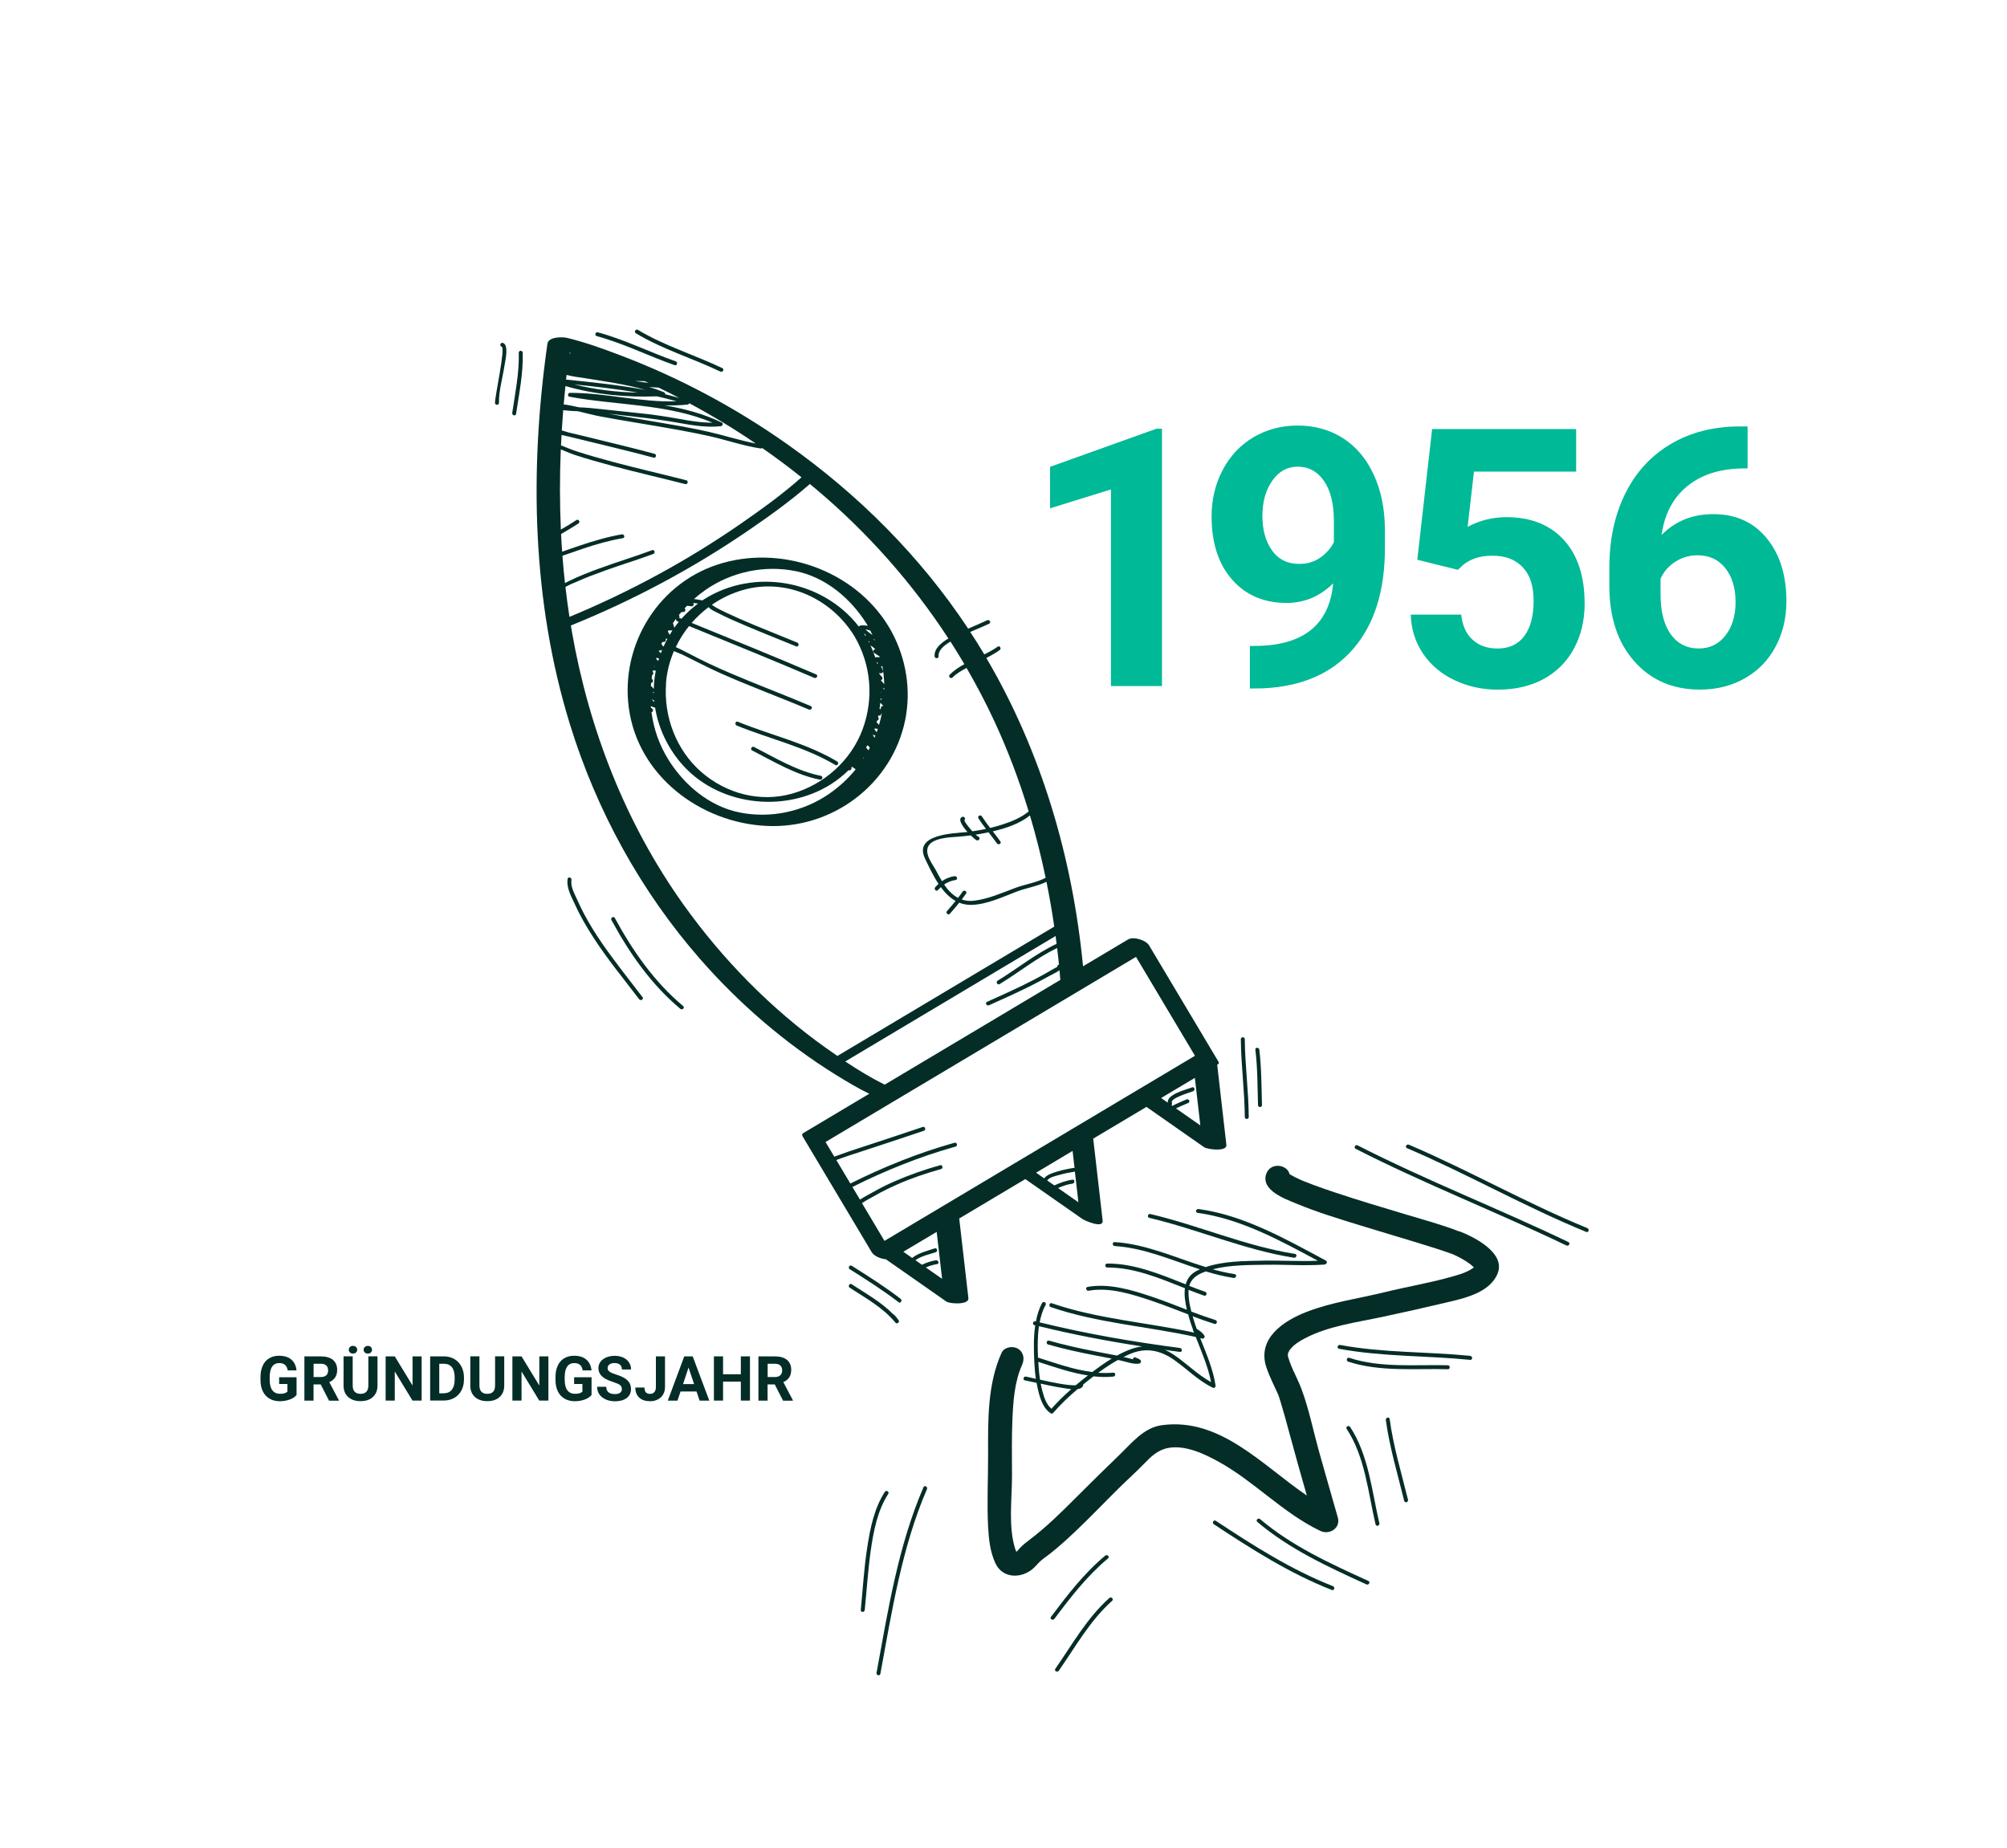 <svg xmlns="http://www.w3.org/2000/svg" id="Ebene_1" data-name="Ebene 1" viewBox="0 0 755.53 695.68"><defs><style>      .cls-1 {        fill: #052d28;      }      .cls-2 {        fill: #00b996;      }    </style></defs><g><path class="cls-1" d="M111.64,525.16c-.62.73-1.48,1.32-2.62,1.72-1.13.4-2.39.62-3.75.62s-2.7-.32-3.79-.95c-1.08-.63-1.92-1.53-2.52-2.74s-.9-2.6-.9-4.22v-1.13c0-1.67.28-3.1.83-4.32s1.37-2.15,2.42-2.79c1.05-.65,2.29-.97,3.7-.97,1.97,0,3.52.47,4.64,1.42,1.12.93,1.77,2.32,1.99,4.1h-3.34c-.15-.95-.48-1.65-1.02-2.09-.52-.45-1.23-.67-2.15-.67-1.17,0-2.05.43-2.67,1.32-.62.88-.92,2.19-.93,3.9v1.07c0,1.75.33,3.07,1,3.95s1.63,1.33,2.92,1.33,2.2-.27,2.75-.82v-2.87h-3.12v-2.54h6.56v6.66Z"></path><path class="cls-1" d="M120.77,521.18h-2.74v6.09h-3.44v-16.65h6.19c1.97,0,3.49.43,4.55,1.32s1.6,2.12,1.6,3.72c0,1.13-.25,2.09-.73,2.84-.48.75-1.23,1.37-2.24,1.82l3.6,6.81v.17h-3.69l-3.12-6.09v-.02ZM118.05,518.39h2.77c.87,0,1.53-.22,2-.65s.7-1.03.7-1.82-.22-1.4-.67-1.85-1.13-.67-2.05-.67h-2.75v5.01-.02Z"></path><path class="cls-1" d="M142.11,510.61v10.96c0,1.82-.57,3.27-1.72,4.32-1.13,1.07-2.7,1.58-4.67,1.58s-3.49-.52-4.64-1.55-1.74-2.44-1.75-4.24v-11.09h3.44v10.99c0,1.08.27,1.89.78,2.39s1.25.75,2.17.75c1.94,0,2.9-1.02,2.94-3.04v-11.08h3.45ZM134.48,508.11c0,.4-.15.75-.45,1.03s-.68.42-1.15.42-.85-.13-1.15-.42-.43-.62-.43-1.02.15-.73.43-1.03.67-.43,1.15-.43.85.15,1.15.43c.3.28.43.63.43,1.03l.02-.02ZM136.88,508.11c0-.42.15-.77.47-1.03s.68-.42,1.13-.42.82.13,1.12.42.45.63.45,1.03-.15.73-.43,1.03c-.28.28-.67.43-1.15.43s-.85-.15-1.15-.43-.43-.63-.43-1.03Z"></path><path class="cls-1" d="M158.72,527.26h-3.44l-6.67-10.96v10.96h-3.44v-16.65h3.44l6.69,10.98v-10.98h3.42v16.65Z"></path><path class="cls-1" d="M161.93,527.26v-16.65h5.12c1.47,0,2.77.33,3.94.98,1.15.67,2.05,1.6,2.7,2.82s.97,2.6.97,4.14v.77c0,1.55-.32,2.92-.95,4.12s-1.53,2.14-2.69,2.8-2.47,1-3.92,1h-5.16l-.02.02ZM165.36,513.4v11.11h1.65c1.33,0,2.37-.43,3.07-1.32s1.07-2.14,1.08-3.77v-.88c0-1.69-.35-2.97-1.05-3.85-.7-.87-1.74-1.3-3.07-1.3h-1.69v.02Z"></path><path class="cls-1" d="M189.82,510.61v10.96c0,1.82-.57,3.27-1.72,4.32-1.13,1.07-2.7,1.58-4.67,1.58s-3.49-.52-4.64-1.55-1.74-2.44-1.75-4.24v-11.09h3.44v10.99c0,1.08.27,1.89.78,2.39s1.25.75,2.17.75c1.94,0,2.9-1.02,2.94-3.04v-11.08h3.45Z"></path><path class="cls-1" d="M206.44,527.26h-3.44l-6.67-10.96v10.96h-3.44v-16.65h3.44l6.69,10.98v-10.98h3.42v16.65Z"></path><path class="cls-1" d="M222.69,525.16c-.62.73-1.48,1.32-2.62,1.72-1.13.4-2.39.62-3.75.62s-2.7-.32-3.79-.95c-1.08-.63-1.92-1.53-2.52-2.74-.58-1.2-.9-2.6-.9-4.22v-1.13c0-1.67.28-3.1.83-4.32s1.37-2.15,2.42-2.79,2.3-.97,3.7-.97c1.97,0,3.52.47,4.64,1.42,1.12.93,1.77,2.32,1.99,4.1h-3.34c-.15-.95-.48-1.65-1.02-2.09s-1.23-.67-2.15-.67c-1.17,0-2.05.43-2.67,1.32-.62.88-.92,2.19-.93,3.9v1.07c0,1.75.33,3.07,1,3.95.67.88,1.63,1.33,2.92,1.33s2.2-.27,2.75-.82v-2.87h-3.12v-2.54h6.56v6.66Z"></path><path class="cls-1" d="M234.08,522.89c0-.65-.23-1.15-.68-1.48-.45-.35-1.28-.72-2.47-1.1-1.18-.38-2.14-.77-2.82-1.13-1.89-1.02-2.84-2.4-2.84-4.12,0-.9.25-1.7.77-2.4.5-.7,1.23-1.25,2.19-1.65.95-.4,2.02-.6,3.2-.6s2.25.22,3.19.65,1.65,1.03,2.17,1.82.77,1.69.77,2.67h-3.44c0-.77-.23-1.35-.72-1.79-.48-.42-1.15-.63-2.02-.63s-1.48.18-1.95.53c-.47.35-.7.82-.7,1.4,0,.53.27,1,.82,1.37s1.35.7,2.4,1.03c1.95.58,3.37,1.32,4.27,2.19.88.87,1.33,1.95,1.33,3.25,0,1.43-.55,2.57-1.63,3.39s-2.55,1.23-4.4,1.23c-1.28,0-2.45-.23-3.5-.7s-1.85-1.12-2.4-1.92c-.55-.82-.83-1.77-.83-2.84h3.44c0,1.84,1.1,2.75,3.29,2.75.82,0,1.45-.17,1.9-.5.47-.33.68-.8.68-1.38v-.03Z"></path><path class="cls-1" d="M246.9,510.61h3.44v11.53c0,1.07-.23,2-.7,2.8-.47.82-1.13,1.43-1.99,1.89-.85.43-1.82.67-2.89.67-1.77,0-3.14-.45-4.12-1.35s-1.47-2.17-1.47-3.8h3.45c0,.82.17,1.42.52,1.8.35.38.88.58,1.62.58.65,0,1.18-.22,1.57-.67s.58-1.08.58-1.92v-11.53h-.02Z"></path><path class="cls-1" d="M262.21,523.83h-6.02l-1.15,3.44h-3.65l6.19-16.65h3.19l6.24,16.65h-3.65l-1.15-3.44h.02ZM257.12,521.06h4.17l-2.09-6.24-2.07,6.24h-.02Z"></path><path class="cls-1" d="M282.32,527.26h-3.44v-7.14h-6.69v7.14h-3.44v-16.65h3.44v6.74h6.69v-6.74h3.44v16.65Z"></path><path class="cls-1" d="M291.69,521.18h-2.74v6.09h-3.44v-16.65h6.19c1.97,0,3.49.43,4.55,1.32s1.6,2.12,1.6,3.72c0,1.13-.25,2.09-.73,2.84s-1.23,1.37-2.24,1.82l3.6,6.81v.17h-3.69l-3.12-6.09v-.02ZM288.96,518.39h2.77c.87,0,1.53-.22,2-.65s.72-1.03.72-1.82-.22-1.4-.67-1.85-1.13-.67-2.05-.67h-2.75v5.01l-.02-.02Z"></path></g><g><path class="cls-2" d="M437.41,258.27h-19.2v-74.02l-22.92,7.11v-15.62l40.07-14.35h2.06v96.88h0Z"></path><path class="cls-2" d="M501.88,219.6c-5.01,4.92-10.85,7.38-17.54,7.38-8.55,0-15.39-2.93-20.53-8.8-5.14-5.87-7.71-13.79-7.71-23.76,0-6.33,1.38-12.15,4.15-17.44,2.77-5.29,6.63-9.41,11.59-12.36s10.54-4.42,16.75-4.42,12.05,1.59,17.01,4.78c4.96,3.19,8.81,7.77,11.56,13.75s4.14,12.82,4.19,20.53v7.11c0,16.12-4.01,28.79-12.03,38.01-8.02,9.21-19.38,14.13-34.09,14.75l-4.72.07v-16.01l4.25-.07c16.7-.75,25.74-8.59,27.11-23.52h.01ZM489.05,212.29c3.1,0,5.77-.8,8.01-2.39,2.24-1.59,3.93-3.52,5.08-5.78v-7.91c0-6.51-1.24-11.56-3.72-15.15s-5.8-5.38-9.97-5.38c-3.85,0-7.02,1.76-9.5,5.28s-3.72,7.94-3.72,13.26,1.21,9.6,3.62,12.99c2.41,3.39,5.81,5.08,10.2,5.08h0Z"></path><path class="cls-2" d="M533.54,210.7l5.58-49.17h54.22v16.01h-38.47l-2.39,20.8c4.56-2.44,9.41-3.65,14.55-3.65,9.21,0,16.43,2.86,21.66,8.57,5.23,5.71,7.84,13.71,7.84,23.99,0,6.25-1.32,11.84-3.95,16.78-2.64,4.94-6.41,8.77-11.33,11.5-4.92,2.72-10.72,4.09-17.41,4.09-5.85,0-11.27-1.19-16.28-3.56s-8.96-5.7-11.86-10-4.44-9.19-4.62-14.68h19c.4,4.03,1.8,7.17,4.22,9.4,2.41,2.24,5.57,3.36,9.47,3.36,4.34,0,7.68-1.56,10.03-4.68s3.52-7.54,3.52-13.26-1.35-9.7-4.05-12.62c-2.7-2.92-6.54-4.39-11.5-4.39-4.56,0-8.26,1.2-11.1,3.59l-1.86,1.73-15.28-3.79v-.02Z"></path><path class="cls-2" d="M657.87,160.53v15.81h-1.86c-8.68.13-15.67,2.39-20.96,6.78-5.29,4.39-8.47,10.48-9.54,18.27,5.14-5.23,11.63-7.84,19.47-7.84,8.42,0,15.11,3.01,20.07,9.04,4.96,6.02,7.44,13.95,7.44,23.79,0,6.29-1.36,11.98-4.09,17.08-2.72,5.09-6.58,9.06-11.56,11.89-4.98,2.84-10.62,4.25-16.91,4.25-10.19,0-18.42-3.54-24.69-10.63s-9.4-16.55-9.4-28.37v-6.91c0-10.5,1.98-19.77,5.95-27.81,3.96-8.04,9.66-14.26,17.08-18.67,7.42-4.41,16.02-6.63,25.82-6.68h3.19-.01ZM639.13,209.03c-3.1,0-5.91.81-8.44,2.42-2.52,1.61-4.38,3.75-5.58,6.4v5.84c0,6.41,1.26,11.42,3.79,15.02,2.53,3.6,6.07,5.41,10.63,5.41,4.12,0,7.45-1.62,10-4.87s3.82-7.46,3.82-12.63-1.29-9.51-3.85-12.73c-2.57-3.23-6.02-4.84-10.37-4.84v-.02Z"></path></g><g><path class="cls-1" d="M385.98,443.88c7.15,5,14.29,9.99,21.46,15,.97.67,8.02,3.77,7.65.62-1.19-10.28-2.36-20.57-3.55-30.85,6.68-3.98,13.37-7.97,20.05-11.95,7.25,5.07,14.49,10.13,21.74,15.2,1.15.8,8.64,1.79,8.34-.89-1.15-10.06-2.31-20.12-3.46-30.18.07-.03.13-.08.2-.12.64-.38.47-.9.02-1.44v-.02c-8.62-14.46-17.26-28.92-25.88-43.38-1.19-1.98-5.87-3.4-7.88-2.21-5.66,3.36-11.3,6.75-16.96,10.11-3.95-40.79-15.6-80.66-36.4-116.06,1.72-.9,3.43-1.84,5.02-2.98.77-.55.03-1.84-.75-1.29-1.56,1.12-3.28,2.04-5.05,2.91-.9-1.52-1.84-3.05-2.78-4.55-.82-1.31-1.67-2.61-2.51-3.9,2.38-1.04,4.79-1.99,7.13-3.11.87-.42.12-1.69-.75-1.29-2.36,1.12-4.77,2.13-7.16,3.16-18.01-27.22-41.38-50.56-68.02-69.38-19.53-13.81-40.89-25.21-63.28-33.66-6.41-2.43-12.95-4.8-19.65-6.41-1.82-.44-7.06-.44-7.43,2.18-6.8,47.69-5.81,96.93,8.45,143.22,10.01,32.49,26.66,62.87,49.06,88.47,14.75,16.85,31.99,31.7,51.02,43.52,4.08,2.53,8.27,5.04,12.62,7.15-8.3,4.95-16.62,9.91-24.92,14.86-.6.35-.27,1.04,0,1.46,8.62,14.46,17.26,28.92,25.88,43.38.8,1.34,3.2,2.43,5.29,2.61,7.6,5.31,15.18,10.61,22.78,15.92,1.24.87,8.59,1.36,8.29-1.29-1.15-9.99-2.29-19.98-3.45-29.98,8.32-4.95,16.64-9.93,24.96-14.88l-.03.03ZM405.99,452.62c-2.56-1.79-5.12-3.58-7.68-5.37,1.74-.77,3.53-1.41,5.44-1.66.94-.12.95-1.62,0-1.49-2.43.32-4.67,1.17-6.85,2.16-.89-.62-1.77-1.24-2.68-1.87.75-1.26,3.82-1.87,4.85-2.16,1.76-.5,3.57-.84,5.36-1.14.08,0,.13-.05.2-.08.45,3.87.89,7.73,1.34,11.6l.02.02ZM404.51,439.75c-.13-.07-.28-.1-.45-.07-2.63.44-5.26.99-7.77,1.91-1.15.42-2.49,1-3.21,2.01-1.02-.7-2.03-1.42-3.05-2.13,2.39-1.42,4.79-2.85,7.18-4.28,2.19-1.31,4.37-2.61,6.56-3.92.25,2.16.5,4.3.74,6.46v.02ZM451.88,423.68c-3.05-2.14-6.11-4.27-9.17-6.41,1.51-.79,3.13-1.37,4.65-2.08.87-.4.12-1.69-.75-1.29-1.74.8-3.58,1.47-5.26,2.41-.12-.08-.25-.17-.37-.25.23-.22.35-.54.18-.9-.84-1.71,6.85-3.88,8-4.37.87-.37.49-1.81-.4-1.44-2.04.85-9.54,2.49-9.14,5.76-.84-.59-1.67-1.17-2.51-1.76,4.23-2.53,8.45-5.04,12.69-7.57.69,5.96,1.37,11.92,2.06,17.86l.02.03ZM362.37,335.66c-.55.8-1.12,1.59-1.72,2.36-2.06-1.09-3.77-2.88-5.22-5,0,0,0-.02-.02-.03,1.29-.89,2.73-1.47,4.34-1.71.95-.13.54-1.57-.4-1.44-1.72.23-3.33.92-4.75,1.87-.84-1.36-1.57-2.78-2.33-4.17-1.27-2.36-3.63-5.16-3.15-7.98.74-4.28,8.79-4.35,11.88-4.6,1.49-.12,2.98-.28,4.44-.47.94.9,1.77,1.61,2.18,1.81.85.44,1.61-.85.75-1.29-.38-.2-.75-.47-1.1-.79,1.34-.2,2.68-.44,4.03-.72.28-.05.55-.12.84-.18,1.07,1.39,2.14,2.76,3.16,4.18.55.77,1.86.03,1.29-.75-.92-1.29-1.89-2.53-2.86-3.78,4.89-1.14,10.08-2.85,13.99-5.99,2.31,7.73,4.27,15.57,5.91,23.47-3.43,1.84-7.77,2.44-11.31,3.77-5.16,1.92-10.23,4.22-15.75,4.87-1.66.2-3.15,0-4.5-.47.55-.72,1.09-1.47,1.61-2.23.54-.8-.75-1.54-1.29-.75v.03ZM301.74,179.68c-7.13,6.34-14.98,12-22.8,17.42-20.19,13.98-41.91,25.74-64.57,35.13-.59-3.75-1.07-7.5-1.51-11.26,1.41-.89,3.63-1.71,4.28-1.99,3.53-1.61,7.2-2.95,10.85-4.27,5.94-2.14,12-3.95,17.93-6.16.89-.33.5-1.77-.4-1.44-6.64,2.48-13.44,4.5-20.1,6.96-3.72,1.37-7.43,2.8-10.98,4.54-.49.23-1.12.54-1.76.89-.38-3.43-.7-6.86-.95-10.29.23-.07.47-.15.69-.22,2.41-.85,4.82-1.69,7.25-2.51,4.85-1.62,9.77-3.03,14.81-3.88.95-.17.54-1.59-.4-1.44-5.37.92-10.58,2.48-15.73,4.2-2.26.75-4.49,1.54-6.73,2.34-.15-2.23-.3-4.44-.4-6.66,2.21-1.27,4.4-2.58,6.54-3.97.8-.52.05-1.81-.75-1.29-1.92,1.26-3.88,2.44-5.87,3.58-.45-10.04-.45-20.12-.03-30.18,1.89.75,3.77,1.59,5.59,2.18,4.5,1.47,9.07,2.74,13.66,3.98,9.16,2.46,18.41,4.55,27.6,6.9.94.23,1.32-1.21.4-1.44-9.19-2.34-18.43-4.47-27.6-6.9-4.59-1.22-9.14-2.53-13.66-3.98-1.94-.62-3.92-1.49-5.91-2.26.07-1.31.12-2.61.2-3.92,1.19.25,2.36.54,3.53.8,3.98.94,7.95,1.91,11.93,2.9,6.39,1.59,12.82,3.11,19.18,4.85.92.25,1.32-1.19.4-1.44-6.71-1.84-13.51-3.45-20.27-5.12-4-.99-8-1.98-12.02-2.9-.49-.12-1.59-.52-2.66-.79.15-2.54.33-5.09.54-7.62,1.84.23,3.72.32,5.59.4,2.8.65,5.59,1.42,8.34,1.94,6.78,1.26,13.57,2.36,20.37,3.51,6.78,1.15,13.57,2.34,20.3,3.82,6.59,1.44,12.99,3.72,19.68,4.74.25.03.47-.05.62-.18,5.07,3.51,10.03,7.21,14.85,11.08l-.02-.07ZM214.07,134.81h-.02v-.02l.02.02ZM213.09,142.91c.07-.59.13-1.17.2-1.76,2.19.54,4.42.9,6.64,1.17,7.75,1.29,15.58,2.29,23.1,4.5-9.88-1.89-19.95-2.9-29.94-3.92ZM240.05,147.8c-8.02-.17-16.1-1.12-23.85-3.08,7.97.82,15.95,1.69,23.85,3.08ZM242.68,143.48c.5.23,1,.45,1.51.69-1.72-.2-3.43-.47-5.14-.75,1.22.05,2.43.07,3.65.07h-.02ZM214.84,132.88s0,.1.02.15h-.59v-.12c.18,0,.37-.02.54-.03h.03ZM212.2,152.26c.2-2.31.42-4.62.65-6.93,11.03,3.21,22.98,4.32,34.41,3.87,2.49.55,4.95,1.17,7.41,1.87-13.42.47-26.68-3.2-40.1-3.18-.82,0-1.04,1.31-.2,1.46,17.79,3.31,36.94,2.61,53.83,9.76-4.22.03-8.39-.65-12.54-1.42-5.27-.95-10.46-1.71-15.8-2.23-5.89-.59-11.77-1.29-17.66-1.86-1.41-.13-2.83-.2-4.28-.27-1.91-.45-3.82-.84-5.72-1.09v.02ZM238.81,156.87c5.84.6,11.57,1.39,17.36,2.44,4.99.9,10.08,1.67,15.16,1.14.65-.07,1.12-1.04.37-1.39-6.83-3.3-14.06-5.19-21.44-6.46,2.85.07,5.69,0,8.55-.3.33-.03.57-.25.67-.5,8.59,4.62,16.96,9.67,25.02,15.16-5.91-1.12-11.65-3-17.51-4.35-6.7-1.56-13.52-2.66-20.3-3.82-5.91-1-11.8-1.99-17.69-3.05,3.28.37,6.54.75,9.81,1.1v.02ZM250.43,148.43c0-.3-.15-.64-.52-.79-1.82-.75-3.68-1.41-5.57-1.98,1.19.13,2.38.22,3.58.25,2.64,1.27,5.26,2.58,7.85,3.93-1.77-.52-3.55-.99-5.34-1.42ZM257.24,340.46c-21.69-30.4-35.45-65.71-41.91-102.4-.15-.87-.28-1.74-.42-2.59,23.53-9.52,46.03-21.54,66.98-35.89,7.87-5.39,15.77-11.05,22.98-17.37.84.69,1.67,1.37,2.51,2.08,19.18,16.17,35.97,35.1,49.64,56.07-2.58,1.54-5.42,3.77-5.19,6.71.08.95,1.57.95,1.49,0-.18-2.31,2.11-4.15,4.49-5.54,1.79,2.8,3.53,5.62,5.22,8.49-2.01,1.1-3.9,2.36-5.51,3.97-.69.69.37,1.74,1.05,1.05,1.47-1.47,3.36-2.59,5.29-3.58,3.78,6.53,7.3,13.22,10.49,20.09,5.1,11,9.37,22.34,12.89,33.91-2.88,2.43-6.61,3.88-10.14,5.02-1.42.45-2.9.85-4.37,1.21-1.09-1.42-2.14-2.86-3.11-4.37-.52-.8-1.81-.07-1.29.75.89,1.37,1.84,2.69,2.83,3.98-1.71.37-3.41.67-5.12.9-.27-.3-.52-.6-.75-.87-.6-.69-1.15-1.39-1.67-2.14-.17-.25-.32-.54-.47-.8-.22-.4,0-.42-.25-.3.87-.42.12-1.69-.75-1.29-1.66.79.08,3.46,2.06,5.66-.07,0-.12.02-.18.02-5.21.54-20.27.77-15.77,10.08,1.41,2.93,3.01,6.38,5.04,9.44-.44.4-.85.8-1.24,1.26-.62.74.44,1.79,1.05,1.05.33-.38.69-.74,1.05-1.09,1.57,2.14,3.4,3.98,5.57,5.21-1.04,1.29-2.11,2.54-3.21,3.77-.64.72.42,1.77,1.05,1.05,1.21-1.37,2.39-2.74,3.53-4.17,1.39.55,2.9.85,4.57.82,5.89-.15,11.63-2.93,17.04-4.99,3.58-1.37,7.73-1.98,11.23-3.7,1.14,5.59,2.11,11.21,2.93,16.87-21.89,13.06-43.77,26.11-65.66,39.17-5.32,3.18-10.65,6.34-15.97,9.52-1.41-.97-2.8-1.94-4.18-2.91-20.77-14.78-39-33.37-53.81-54.13h-.02ZM318.25,399.56c21.86-13.04,43.72-26.08,65.59-39.12,4.52-2.69,9.02-5.39,13.54-8.07.13.99.25,1.96.37,2.95-7.92,3.72-14.75,9.34-22.19,13.86-.82.5-.07,1.79.75,1.29,7.28-4.42,13.96-9.88,21.64-13.59.25,2.06.49,4.13.69,6.21-.07.05-.15.1-.23.13-.32.17-.42.44-.37.7-.74.5-1.66.9-2.23,1.26-1.1.67-2.21,1.29-3.33,1.91-2.26,1.26-4.59,2.43-6.91,3.58-4.62,2.28-9.32,4.35-14.01,6.48-.87.4-.12,1.67.75,1.29,4.99-2.24,9.98-4.49,14.88-6.9,2.61-1.29,5.17-2.64,7.72-4.08,1.1-.62,2.71-1.31,3.93-2.19.12,1.21.22,2.41.32,3.62-11.9,7.1-23.82,14.19-35.72,21.31-10.14,6.04-20.27,12.08-30.41,18.13-5.1-2.54-10.03-5.54-14.8-8.72l.02-.03ZM324.51,452.92c1.54-1.07,3.35-1.96,4.77-2.78,2.63-1.52,5.39-2.85,8.17-4.1,5.42-2.43,11.1-4.34,16.82-5.94.92-.27.54-1.71-.4-1.44-5.86,1.66-11.6,3.65-17.17,6.09-2.8,1.22-5.51,2.59-8.17,4.1-1.44.8-3.25,1.71-4.79,2.76-.95-1.59-1.89-3.18-2.85-4.77,12.47-6.23,25.39-11.43,38.83-15.2.92-.25.54-1.69-.4-1.44-13.57,3.8-26.61,9.06-39.2,15.35-1.76-2.95-3.51-5.91-5.29-8.85,1.39-.49,2.74-1.02,4.12-1.47,3.31-1.09,6.63-2.18,9.94-3.26,6.31-2.08,12.6-4.15,18.9-6.28.9-.3.52-1.74-.4-1.44-6.29,2.13-12.59,4.2-18.9,6.28-2.98.99-5.98,1.96-8.95,2.95-1.81.59-3.63,1.36-5.47,1.96-1.1-1.84-2.19-3.68-3.3-5.52,20.19-12.03,40.35-24.07,60.54-36.1,18.78-11.2,37.56-22.39,56.34-33.59,7.4,12.4,14.8,24.82,22.19,37.22-20.19,12.03-40.35,24.07-60.54,36.1-18.78,11.2-37.56,22.39-56.34,33.59-2.83-4.74-5.66-9.47-8.47-14.21h.02ZM354.67,481.44c-2.06-1.44-4.1-2.86-6.16-4.3,1.44-.64,2.96-1.07,4.25-1.26.95-.13.54-1.57-.4-1.44-1.62.23-3.53.82-5.29,1.69-.82-.57-1.64-1.15-2.46-1.72,2.14-1.61,5.72-2.34,7.65-3.01.9-.32.52-1.76-.4-1.44-2.44.84-6.16,1.69-8.47,3.6-1.1-.77-2.23-1.56-3.33-2.33,4.18-2.49,8.37-4.99,12.55-7.48.69,5.89,1.36,11.78,2.04,17.67l.02.02Z"></path><path class="cls-1" d="M341.16,268.72c1.72-11.15-.67-22.68-6.34-32.37-.07-.1-.13-.18-.2-.28-.03-.08-.05-.15-.12-.25-12.95-21.34-40.87-31-64.42-23.27-23.47,7.7-37.43,32.2-32.99,56.27,4.62,25.11,28.81,41.94,53.56,42.16,24.81.23,46.7-17.59,50.53-42.26h-.02ZM326.15,283.87s-.02-.05-.03-.07c0,0,.03.02.05.03,0,0,0,.02-.02.03h0ZM256.52,232.92c-.3-.12-.6-.25-.9-.37.18-.23.23-.55.07-.82-.05-.07-.08-.13-.12-.2.3-.37.6-.72.9-1.09.27-.03.52-.05.79-.05.55,0,.94-.64.64-1.12-.05-.1-.1-.18-.15-.28.28-.3.57-.62.85-.92.54.02,1.07.07,1.61.17.67.13,1.34-.72.72-1.24-.02,0-.03-.03-.05-.05.64.07,1.26.15,1.89.27-2.29,1.69-4.37,3.6-6.24,5.71h0ZM253.84,236.29c-.2-.59-.35-1.17-.5-1.74.38-.55.77-1.1,1.17-1.66-.1.37.02.82.47,1,.18.07.35.15.54.22-.59.7-1.14,1.44-1.66,2.18h-.02ZM253.14,237.32c-.37.54-.7,1.09-1.04,1.66-.27-.42-.49-.87-.69-1.32.07-.1.12-.22.18-.32.52-.03,1.04-.05,1.56,0l-.02-.02ZM248.74,245.93c-.27-.3-.54-.59-.8-.89,0-.02,0-.03.02-.05.42-.12.85-.22,1.29-.3-.17.42-.33.84-.5,1.26v-.02ZM245.1,257.08c.62-.05.99-.72.52-1.26-.12-.13-.22-.27-.32-.4.07-.42.13-.85.2-1.27.38-.17.62-.69.35-1.05-.05-.07-.08-.13-.13-.2.03-.18.07-.37.12-.55.33.02.69.07,1.04.13-.1.49-.2.97-.28,1.46-.28,1.79-.44,3.58-.47,5.36-.38-.37-.75-.75-1.12-1.12.03-.37.07-.74.12-1.09h-.02ZM245.25,263.25c.33.13.67.27,1,.42.02.2.03.42.07.62-.37-.33-.72-.69-1.07-1.04ZM245.74,260.61c.13-.02.27-.08.37-.17v.57c-.13-.13-.25-.27-.38-.38l.02-.02ZM246.23,250.65c.07.08.13.17.2.27-.08,0-.17-.02-.25-.03.02-.08.03-.15.07-.23h-.02ZM247.77,248.87c-.28-.3-.55-.6-.8-.92.03-.08.05-.18.08-.27.35.05.69.1,1.04.15-.12.35-.22.69-.32,1.04ZM249.76,243.43s0-.03-.03-.03c-.27-.3-.52-.62-.75-.94.12-.25.23-.52.35-.77.2,0,.4-.02.59-.02.47,0,.87-.49.72-.94-.03-.08-.07-.18-.08-.27h.7c-.54.97-1.04,1.98-1.49,2.98v-.02ZM250.69,257.34c.32-4.27,1.37-8.39,3-12.22,1.17.55,2.48.97,3.2,1.32,4.75,2.33,9.41,4.79,14.23,6.95,10.98,4.9,22.29,9.02,33.37,13.72.87.37,1.64-.9.75-1.29-10.14-4.32-20.49-8.17-30.61-12.52-5.22-2.24-10.36-4.65-15.38-7.31-1.07-.57-2.14-1.1-3.23-1.64-.25-.12-.95-.44-1.62-.74,1.36-2.83,3.03-5.49,4.99-7.93,15.73,6.44,31.48,12.8,47.12,19.5.87.37,1.64-.9.75-1.29-15.55-6.66-31.23-13.01-46.88-19.4,1.91-2.19,4.05-4.18,6.38-5.94.79,1.04,2.58,1.74,3.5,2.23,3.41,1.77,6.96,3.28,10.51,4.79,6.29,2.68,12.65,5.16,18.96,7.77.89.37,1.27-1.07.4-1.44-5.54-2.29-11.13-4.47-16.67-6.8-3.41-1.44-6.81-2.9-10.16-4.49-1.21-.57-2.38-1.15-3.55-1.79-.42-.23-.82-.47-1.22-.74-.17-.1-.37-.33-.5-.44,3.55-2.46,7.52-4.35,11.77-5.56,16.3-4.6,33.26,3.3,41.89,17.49,6.23,10.65,7.31,23.27,3.08,34.85-4.32,11.83-14.54,20.94-26.6,24.35-12.05,3.4-24.82,0-34.16-8.15-9.46-8.25-14.21-20.87-13.27-33.27l-.03-.02ZM330.9,272.89c-.32-.3-.6-.64-.89-.95.07-.22.12-.45.17-.67.5-.07.77-.67.52-1.1-.05-.1-.12-.2-.17-.3.03-.17.07-.32.1-.49.13,0,.27.02.4.03.47.03.79-.44.74-.85.07,0,.12.03.18.05-.28,1.46-.64,2.88-1.05,4.3v-.02ZM326.93,282.47c-.28-.37-.59-.72-.89-1.07.15-.27.32-.55.47-.82.1.07.2.13.3.2.05.03.12.07.17.08.15.22.3.42.45.65-.17.32-.33.64-.5.95ZM329.53,244.42h-.07c-.75.05-1,.97-.37,1.39.75.52,1.52,1,2.29,1.51h0c-.52.05-1.05.1-1.59.08-.12,0-.23.03-.32.07-.5-1.52-1.09-3.01-1.77-4.49.69.4,1.27.89,1.82,1.42v.02ZM332.29,265.8c-.6-.05-.97.77-.59,1.21-.2-.05-.4-.12-.6-.17.12-.75.22-1.52.28-2.29,0,0,.02.03.03.03.37.33.7.7,1.02,1.07,0,.05-.02.12-.02.17h-.13v-.02ZM332.84,257.54c-.44-.52-.82-1.02-1.24-1.49.54-.13.85-.8.4-1.24-.38-.38-.7-.8-1-1.22,0-.07-.02-.13-.03-.22.17.03.33.05.52.08.5.08,1.12-.33.92-.92-.22-.6-.45-1.1-.75-1.61.17-.05.32-.12.49-.18.4,2.26.64,4.54.72,6.8h-.02ZM331.59,260.44s.12.15.17.22c-.07.02-.12.03-.17.05v-.27ZM331.52,262.82c.15.17.3.33.44.5-.18,0-.35.08-.49.2,0-.23.03-.47.05-.7h0ZM332.42,259.12h.13c.12,0,.22-.03.32-.08v.65c-.15-.18-.3-.37-.45-.57h0ZM330.6,249.71c-.12.03-.23.07-.33.1-.03,0-.05.03-.08.05-.05-.22-.12-.42-.17-.64.2.15.4.32.59.49ZM332.69,261.91s.07-.02.1-.03v.13s-.05-.07-.08-.1h-.02ZM328.84,240.77c.12-.03.2-.1.27-.17.07.15.13.3.2.47-.15-.1-.32-.18-.47-.28v-.02ZM325.93,239.2c-.1,0-.18,0-.25.03-.18-.28-.35-.55-.54-.84.32.28.65.55,1,.82h-.2l-.02-.02ZM327.34,241.61s-.13.17-.18.27c-.08-.18-.18-.37-.27-.55.15.08.3.18.47.27l-.02.02ZM325.11,285.53c-.07-.12-.13-.25-.2-.37.12.05.23.1.33.15-.05.07-.08.13-.13.22h0ZM329.19,277.76c-.23-.4-.45-.8-.65-1.22.18.08.37.15.57.23.15.07.32.08.45.05-.12.32-.23.62-.37.92v.02ZM330,275.6c-.32-.33-.57-.7-.8-1.09.03-.08.07-.17.1-.27.38.03.75.08,1.14.17-.13.4-.27.8-.4,1.21v-.02h-.03ZM327.62,237.38c.28.55.57,1.12.82,1.67-.95-.65-1.86-1.32-2.69-2.09.59.07,1.15.2,1.77.4h.1v.02ZM299.42,214.98c11.3,2.26,20.75,10.21,26.76,19.78.07.1.12.2.18.32.1.17.18.35.28.52-.87-.18-1.69-.23-2.69-.12-.3.03-.52.2-.64.4-13.51-17.47-39.35-22.26-58.33-10.23-.2.13-.38.27-.59.4-.03,0-.07-.03-.12-.05-1.02-.2-2.01-.38-3.01-.5,1.36-1.21,2.8-2.34,4.3-3.4,9.79-6.8,22.14-9.46,33.83-7.11l.02-.02ZM312.27,298.75c-9.79,6.8-22.14,9.46-33.83,7.11-11.3-2.26-20.75-10.21-26.76-19.78-3.51-5.61-5.61-11.73-6.43-17.96.6-.12.84-.95.23-1.36-.15-.1-.28-.22-.44-.33-.02-.2-.03-.4-.05-.6.52.18,1.02.37,1.54.57h.08c1.21,7.45,4.49,14.54,9.36,20.42,13.64,16.45,39.1,19.65,56.89,8.37,2.41-1.54,4.6-3.3,6.58-5.24.44.17,1.05-.05,1.07-.65,0-.17.02-.33.03-.47.05-.07.1-.12.17-.18.47.32.94.64,1.42.95-2.78,3.43-6.08,6.51-9.86,9.14l-.02.02Z"></path><path class="cls-1" d="M277.34,273.14c12.32,5.02,25.59,7.97,37.09,14.83.82.5,1.57-.79.75-1.29-11.62-6.95-25.02-9.91-37.44-14.98-.89-.37-1.27,1.07-.4,1.44h0Z"></path><path class="cls-1" d="M309.04,292.07c-9.04-1.79-17.07-6.7-25.17-10.86-.85-.44-1.61.85-.75,1.29,8.2,4.22,16.37,9.19,25.52,11.01.94.18,1.34-1.26.4-1.44h0Z"></path><path class="cls-1" d="M226.73,355.24c-2.48-3.58-4.77-7.28-6.83-11.13-1.02-1.91-1.92-3.87-2.81-5.82-.97-2.14-2.34-4.6-1.96-7.03.15-.94-1.29-1.34-1.44-.4-.55,3.45,1.47,6.8,2.85,9.82,1.92,4.25,4.3,8.3,6.83,12.22,5.22,8.12,11.4,15.58,17.24,23.27.57.75,1.87,0,1.29-.75-5.09-6.7-10.38-13.24-15.16-20.17h0Z"></path><path class="cls-1" d="M231.46,345.6c-.45-.84-1.74-.1-1.29.75,6.8,12.5,14.96,24.27,25.96,33.44.74.62,1.79-.44,1.05-1.05-10.9-9.11-18.98-20.75-25.73-33.14h0Z"></path><path class="cls-1" d="M189.27,129.08c-.94-.23-1.32,1.21-.4,1.44,1.47.38-2.58,18.73-2.53,21.14,0,.95,1.51.95,1.49,0-.07-4.59,1.39-9.39,2.06-13.91.23-1.56,1.87-8.03-.62-8.67h0Z"></path><path class="cls-1" d="M195.29,132.78c.2,7.63-1.34,15.15-2.46,22.66-.13.94,1.29,1.34,1.44.4,1.14-7.65,2.73-15.3,2.51-23.06-.03-.95-1.52-.95-1.49,0Z"></path><path class="cls-1" d="M224.65,126.54c10.09,2.74,19.47,7.48,29.32,10.93.9.32,1.31-1.12.4-1.44-9.84-3.45-19.23-8.2-29.32-10.93-.94-.25-1.32,1.19-.4,1.44Z"></path><path class="cls-1" d="M239.38,125.47c10.01,6.04,21.29,9.39,31.8,14.41.87.42,1.62-.87.75-1.29-10.51-5.02-21.79-8.39-31.8-14.41-.82-.5-1.57.79-.75,1.29Z"></path><path class="cls-1" d="M470.09,420.52c-.05-9.79-1.42-19.53-1.49-29.32,0-.95-1.49-.95-1.49,0,.07,9.79,1.44,19.52,1.49,29.32,0,.95,1.49.95,1.49,0Z"></path><path class="cls-1" d="M475.06,416.03c-.18-6.96-.17-13.94-.99-20.87-.12-.94-1.61-.95-1.49,0,.84,6.93.8,13.91.99,20.87.03.95,1.52.95,1.49,0Z"></path><path class="cls-1" d="M319.89,477.81c6.26,3.93,12.52,7.92,18.39,12.42.77.59,1.51-.7.75-1.29-5.86-4.5-12.13-8.49-18.39-12.42-.82-.52-1.56.77-.75,1.29Z"></path><path class="cls-1" d="M337.13,497.95c.54.65,1.64-.2,1.17-.9-.49-.72-1.02-1.37-1.61-2.03-.12-.13-.25-.2-.4-.22-4.52-4.62-10.28-7.8-15.67-11.33-.8-.54-1.56.77-.75,1.29,6.06,3.97,12.59,7.5,17.24,13.19h.02Z"></path><path class="cls-1" d="M549.43,463.63c-6.61-2.59-13.54-4.44-20.32-6.48-8.99-2.69-17.98-5.37-26.88-8.35-2.53-.84-5.04-1.72-7.53-2.64-1.1-.4-2.19-.84-3.3-1.27-.12-.05-.87-.35-1.04-.42-.37-.17-.75-.32-1.12-.49-1.31-.59-2.58-1.22-3.78-1.96-.84-3.7-7.23-4.64-8.8-.07-2.09,6.14,7.16,9.41,11.23,11.1,7.85,3.28,16.07,5.76,24.19,8.27,8.57,2.64,17.17,5.14,25.73,7.82,2.93.92,5.87,1.84,8.75,2.91.15.05.52.2.8.32.42.18.84.4,1.26.6,2.16,1.1,4.25,2.31,5.76,3.72.17.15.3.32.45.47-.03.02-.07.03-.13.08-2.86,2.01-5.74,2.69-9.56,3.75-7.82,2.14-15.83,3.48-23.7,5.42-9.86,2.43-19.98,3.75-29.51,7.43-8.75,3.38-18.73,10.01-15.25,20.75,1.15,3.55,2.91,6.91,4.44,10.31.33.75,0-.08.33.89.44,1.29.82,2.61,1.21,3.93.89,2.96,1.69,5.94,2.49,8.92,2.19,8.15,4.49,16.25,6.8,24.37-17.06-11.67-32.74-29.49-54.65-26.48-6.76.94-11.26,6.71-15.85,11.13-5.59,5.39-11.13,10.83-16.62,16.34-5.44,5.46-11,10.91-17.14,15.57-1.31.99-2.54,1.94-3.67,3.11-.38.4-.92,1.12-1.42,1.52-.07-.2-.38-.94-.42-1.07-2.68-8.45-1.21-18.63-1.21-27.65,0-7.2-.17-14.39.17-21.59.3-6.64.84-13.91,3.62-20.05,1-2.23.67-4.79-1.61-6.13-1.94-1.14-5.12-.62-6.13,1.61-5.31,11.77-5.1,25.46-5.05,38.11.03,9.07-.47,18.23,0,27.28.25,4.69.75,9.51,2.76,13.81,2.63,5.64,9.36,5.81,13.78,2.31,1.02-.8,1.86-1.89,2.8-2.81,1.19-1.15,2.64-2.08,3.95-3.1,3.16-2.49,6.16-5.21,9.09-7.97,5.76-5.42,11.21-11.16,16.84-16.72,3.1-3.06,6.36-5.98,9.41-9.11,2.69-2.78,5.17-5.24,9.09-6.01,6.44-1.26,13.71,2.21,19.15,5.22,13.49,7.46,24.25,19.35,38.2,25.99,3.4,1.62,7.72-1.02,6.58-5.05-2.38-8.39-4.82-16.74-7.15-25.12-2.16-7.77-3.75-15.9-6.61-23.45-.87-2.31-1.99-4.52-3.01-6.76-.47-1.04-.9-2.09-1.31-3.18-.2-.55-.38-1.12-.55-1.69-.08-.27-.13-.55-.2-.84,0-.17.03-.54.08-.74.03-.08.05-.17.07-.22.03-.07.08-.17.17-.32.54-1.07.49-.9,1.15-1.62,1.37-1.49,2.88-2.39,4.89-3.46,8.84-4.7,19.5-6.03,29.17-8.1,7.88-1.69,15.8-3.45,23.63-5.31,6.93-1.64,16.72-3.62,19.78-10.93,3.28-7.85-8.79-13.84-14.26-15.98l-.02.07ZM382.89,584.83c-.08-.12-.15-.23-.22-.35.1.07.13.2.22.35ZM382.55,584.25h0s-.07-.13-.12-.2c.05.1.08.17.12.2ZM555.15,476.82h0c0-.12.02-.12,0,0ZM555.17,477.66h0v.05-.05Z"></path><path class="cls-1" d="M498.76,475.95c.69-.05,1.07-1.02.37-1.39-14.95-8.03-30.88-17.09-47.95-19.42-.94-.13-1.34,1.31-.4,1.44,16.1,2.19,31.12,10.38,45.31,18.04-7,.3-14.08-.18-21.09-.03-6.75.13-14.46.15-21.09,2.41-11.36-3.46-22.28-8.64-34.3-9.41-.95-.07-.95,1.42,0,1.49,11.23.72,21.51,5.36,32.1,8.77-.38.17-.77.35-1.15.54-2.36,1.19-3.62,3-4.2,5.1-9.56-3.77-19.28-7.88-29.56-7.82-.95,0-.95,1.49,0,1.49,10.16-.05,19.8,4.07,29.26,7.8-.35,2.58.12,5.44.75,8.1-4.45-1.71-8.89-3.45-13.39-4.97-7.55-2.54-15.98-5.05-24-3.63-.94.17-.54,1.61.4,1.44,8-1.42,16.47,1.36,23.97,3.88,4.55,1.54,9,3.31,13.49,5.02.13.45.25.92.37,1.34.42,1.46.9,2.9,1.42,4.34-.03.23.03.49.25.67.07.17.12.33.18.5-17.83-3.83-36.22-5.09-53.56-11.03-.9-.32-1.31,1.12-.4,1.44,17.67,6.04,36.44,7.25,54.6,11.25,2.18,5.61,4.64,11.18,5.77,17.01-5.14-2.86-9.27-7.1-14.14-10.39-1.04-.7-2.11-1.29-3.2-1.76,1.87.27,3.75.52,5.62.77.95.12.94-1.37,0-1.49-17.76-2.31-35.42-5.36-52.81-9.64.45-2.36,1.14-4.59,2.23-6.56.47-.84-.82-1.59-1.29-.75-1.15,2.09-1.89,4.47-2.36,6.96-.05,0-.12-.03-.17-.03-.94-.23-1.32,1.21-.4,1.44.1.03.22.05.32.08-.69,4.64-.54,9.54-.35,13.78.1,2.11.28,4.25.6,6.34-1.82-.42-3.21-.75-3.73-.85-.94-.18-1.34,1.26-.4,1.44,1.47.28,2.93.6,4.39.92.27,1.46.57,2.9.97,4.32.75,2.64,1.94,5.59,4.34,7.15.27.17.69.13.9-.12,2.8-3.23,5.93-6.19,9.19-8.97,1.14-.17,2.01-.64,2.16-1.64v-.13c.45-.37.89-.75,1.36-1.1.82-.65,1.66-1.31,2.49-1.96,2.46.27,4.95.33,7.48.1.95-.08.95-1.57,0-1.49-1.91.17-3.82.17-5.69.05,2.38-1.74,4.84-3.4,7.41-4.82l.8.15c2.21.44,5.05,1.62,7.31,1.19.35-.07.5-.4.55-.72v-.12c.03-.27-.17-.5-.37-.64-.52-.37-1.14-.57-1.72-.8-.54-.22-.89.22-.89.69-.89-.2-1.79-.49-2.48-.64-.37-.07-.75-.15-1.12-.22.9-.45,1.82-.87,2.74-1.26,5.93-2.43,11.31-1.21,16.39,2.38,4.9,3.45,9.02,7.75,14.46,10.41.62.3,1.19-.18,1.09-.84-.9-6.09-3.48-11.97-5.77-17.81.23.05.49.1.72.17.62.15,1.19-.52.84-1.09-.74-1.24-1.74-1.82-2.88-2.58-.23-.67-.47-1.34-.69-1.99-.3-.9-.59-1.82-.85-2.74,2.71,1.02,5.44,2.01,8.22,2.88.92.28,1.31-1.15.4-1.44-3.06-.97-6.09-2.06-9.11-3.2-.64-2.49-1.09-5.02-1.07-7.58,0-.22.03-.4.05-.6,1.96.77,3.9,1.51,5.84,2.18.9.32,1.31-1.12.4-1.44-1.99-.69-3.98-1.44-5.99-2.23.65-2.38,2.39-3.9,4.92-4.95.44-.18.89-.35,1.32-.5,3.43,1.04,6.9,1.92,10.46,2.46.94.15,1.34-1.29.4-1.44-2.8-.44-5.56-1.05-8.27-1.81,6.53-1.71,13.83-1.62,20.37-1.72,7.25-.1,14.6.47,21.83-.08l.02-.07ZM395.81,530.33c-1.99-1.62-2.83-4.52-3.46-6.86-.23-.85-.42-1.72-.59-2.59,2.69.59,5.37,1.17,8.1,1.59.65.1,1.99.37,3.4.49-2.63,2.31-5.16,4.77-7.45,7.38h0ZM409.43,517.88c-1.51,1.15-3,2.36-4.45,3.6-2.69.2-8.89-1.05-13.46-2.09-.35-2.23-.55-4.47-.65-6.71,6.14,1.98,12.34,4.15,18.7,5.12-.03.03-.07.05-.12.08h-.02ZM420.5,510.32c-.17-.03-.33-.07-.52-.1-2.68-.52-5.36-1.02-8.03-1.54-5.72-1.12-11.42-2.38-17.01-3.98-.92-.27-1.32,1.17-.4,1.44,5.93,1.69,11.95,3,18.01,4.17,1.99.38,3.98.77,5.96,1.14-2.54,1.54-4.97,3.28-7.3,5.05-6.9-.82-13.59-3.25-20.24-5.36-.08-.02-.15-.02-.22-.02-.15-3.7-.22-7.88.37-11.87,12.82,3.15,25.78,5.62,38.83,7.63-1.39.17-2.78.5-4.18,1-1.81.65-3.57,1.49-5.27,2.43h0Z"></path><path class="cls-1" d="M487.11,473.48c.94.15,1.34-1.29.4-1.44-18.7-2.93-36.12-10.7-54.46-15.01-.94-.22-1.34,1.22-.4,1.44,18.34,4.34,35.79,12.08,54.46,15.01Z"></path><path class="cls-1" d="M590.42,467.58c-26.24-12.59-53.41-23.15-79.34-36.39-.85-.44-1.61.85-.75,1.29,25.93,13.22,53.09,23.8,79.34,36.39.87.42,1.62-.87.75-1.29Z"></path><path class="cls-1" d="M597.55,462.33c-22.9-9.36-44.42-21.69-67.17-31.4-.87-.37-1.64.9-.75,1.29,22.86,9.76,44.51,22.16,67.52,31.55.89.37,1.27-1.07.4-1.44h0Z"></path><path class="cls-1" d="M347.66,559.84c-9.56,22.11-13.36,46.35-17.69,69.9-.17.94,1.26,1.34,1.44.4,4.32-23.4,8.05-47.55,17.54-69.53.38-.87-.9-1.64-1.29-.75v-.02Z"></path><path class="cls-1" d="M333.09,561.63c-4.03,6.23-5.54,13.84-6.64,21.07-1.21,7.77-1.64,15.6-2.41,23.4-.1.95,1.39.95,1.49,0,.74-7.41,1.21-14.85,2.24-22.23,1.04-7.33,2.53-15.18,6.61-21.49.52-.8-.77-1.56-1.29-.75h0Z"></path><path class="cls-1" d="M417.12,586.67c.74-.62-.32-1.66-1.05-1.05-7.95,6.61-14.26,14.83-20.44,23.06-.59.77.72,1.51,1.29.75,6.09-8.12,12.35-16.24,20.2-22.76Z"></path><path class="cls-1" d="M417.62,601.57c-8.42,7.5-13.96,17.49-20.34,26.65-.55.79.74,1.54,1.29.75,6.31-9.04,11.77-18.93,20.1-26.34.72-.64-.33-1.69-1.05-1.05Z"></path><path class="cls-1" d="M545.03,513.96c-12.29-.3-25.24,1.09-37.11-2.8-.92-.3-1.31,1.14-.4,1.44,12,3.92,25.09,2.53,37.51,2.85.95.02.95-1.47,0-1.49h0Z"></path><path class="cls-1" d="M553.48,510.42c-16.32-1.62-32.84-1.09-49.01-4.1-.94-.17-1.34,1.26-.4,1.44,16.3,3.03,32.94,2.53,49.39,4.17.95.1.95-1.39,0-1.49l.02-.02Z"></path><path class="cls-1" d="M501.78,597.12c-15.72-6.16-30.04-15.33-44.09-24.6-.8-.54-1.56.75-.75,1.29,14.16,9.34,28.59,18.55,44.44,24.75.9.35,1.29-1.09.4-1.44h0Z"></path><path class="cls-1" d="M515.13,595.16c-14.16-6.44-28.82-13.12-40.77-23.28-.72-.62-1.79.44-1.05,1.05,12.05,10.24,26.78,17.01,41.07,23.52.87.4,1.62-.89.75-1.29Z"></path><path class="cls-1" d="M508.25,537.18c-.52-.8-1.82-.05-1.29.75,6.93,10.56,8.05,23.9,10.86,35.92.22.94,1.66.54,1.44-.4-2.85-12.15-4-25.59-11.01-36.27Z"></path><path class="cls-1" d="M523.13,534.18c-.13-.95-1.56-.54-1.44.4,1.41,10.33,4.45,20.32,6.91,30.41.23.94,1.67.54,1.44-.4-2.48-10.11-5.52-20.09-6.91-30.41Z"></path></g></svg>